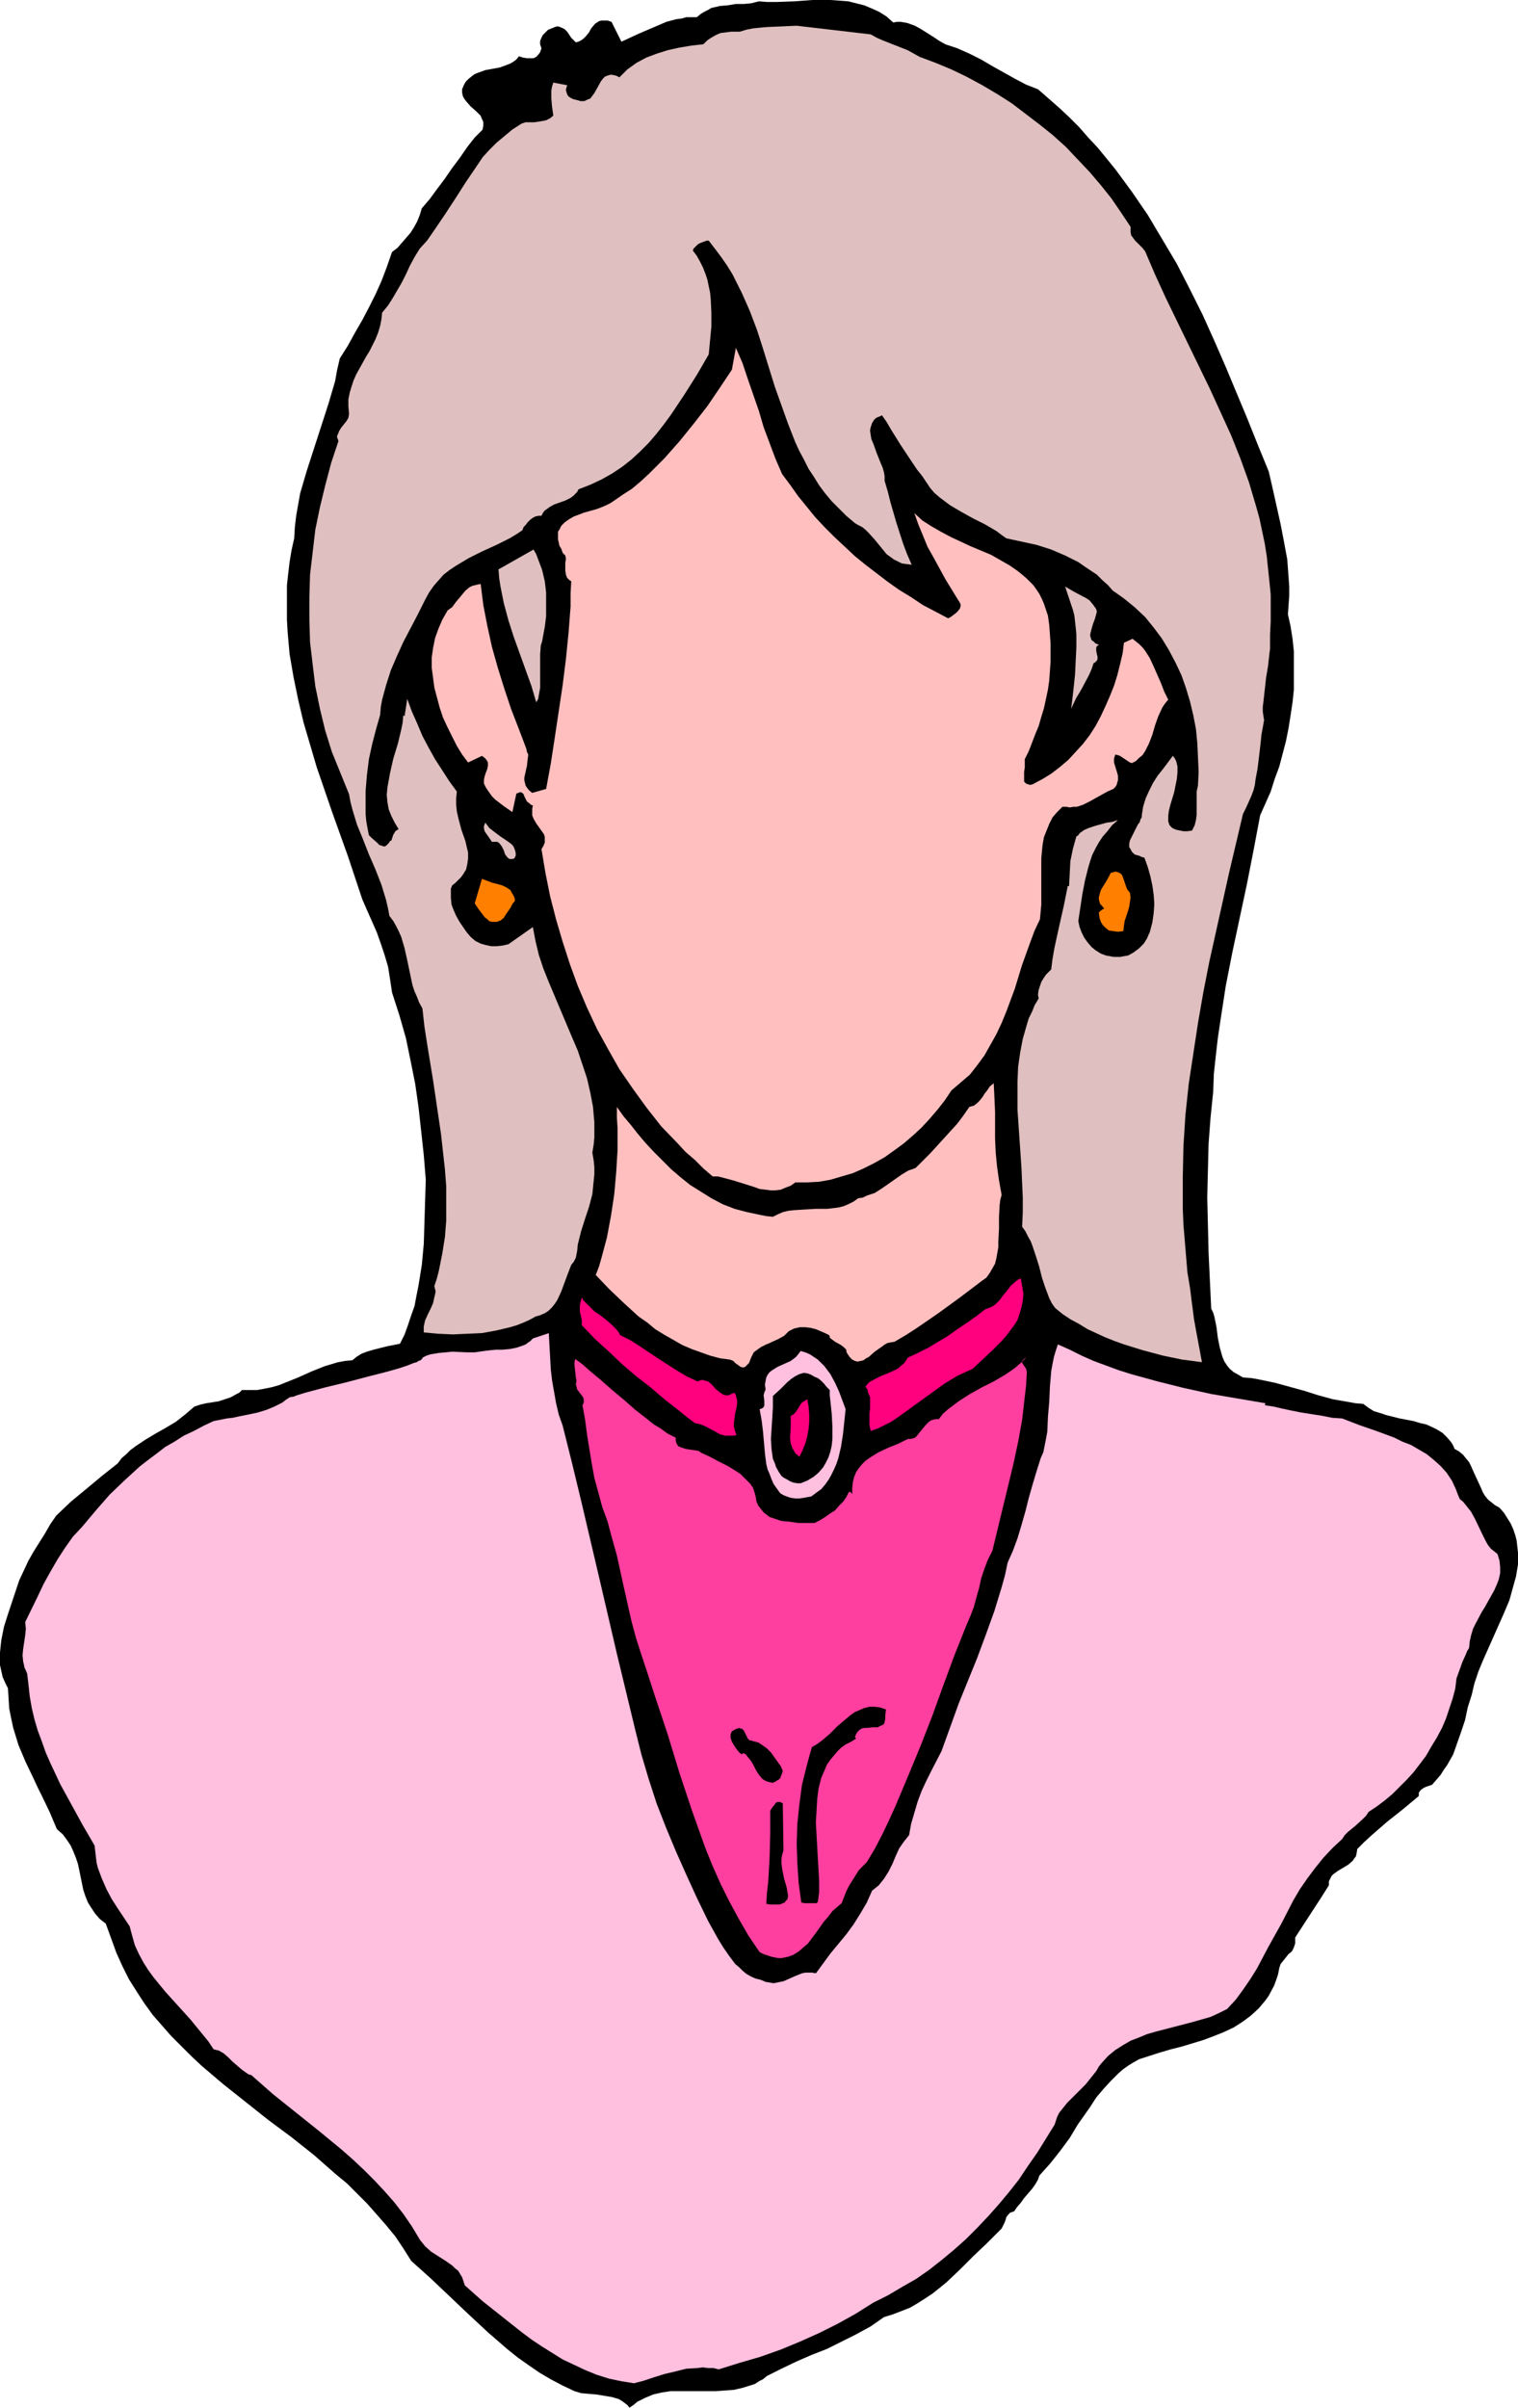 <?xml version="1.0" encoding="UTF-8" standalone="no"?>
<svg
   version="1.0"
   width="98.162mm"
   height="155.668mm"
   id="svg19"
   sodipodi:docname="Woman 11.wmf"
   xmlns:inkscape="http://www.inkscape.org/namespaces/inkscape"
   xmlns:sodipodi="http://sodipodi.sourceforge.net/DTD/sodipodi-0.dtd"
   xmlns="http://www.w3.org/2000/svg"
   xmlns:svg="http://www.w3.org/2000/svg">
  <sodipodi:namedview
     id="namedview19"
     pagecolor="#ffffff"
     bordercolor="#000000"
     borderopacity="0.25"
     inkscape:showpageshadow="2"
     inkscape:pageopacity="0.0"
     inkscape:pagecheckerboard="0"
     inkscape:deskcolor="#d1d1d1"
     inkscape:document-units="mm" />
  <defs
     id="defs1">
    <pattern
       id="WMFhbasepattern"
       patternUnits="userSpaceOnUse"
       width="6"
       height="6"
       x="0"
       y="0" />
  </defs>
  <path
     style="fill:#000000;fill-opacity:1;fill-rule:evenodd;stroke:none"
     d="m 218.306,5.494 0.97,-0.162 h 0.808 l 0.97,0.162 0.808,0.162 1.777,0.646 1.454,0.808 3.07,1.939 1.454,0.97 1.454,0.808 1.454,0.485 1.454,0.485 2.909,1.293 2.909,1.454 2.747,1.616 5.494,3.07 2.747,1.454 2.909,1.131 2.585,2.262 2.585,2.262 2.424,2.262 2.424,2.424 2.262,2.585 2.262,2.424 2.262,2.747 2.101,2.585 4.04,5.494 3.878,5.656 3.555,5.979 3.555,5.979 3.232,6.302 3.07,6.14 2.909,6.464 2.747,6.302 5.332,12.766 2.585,6.464 2.585,6.302 0.97,4.201 0.97,4.363 0.97,4.363 0.808,4.201 0.808,4.363 0.323,4.363 0.162,2.262 v 2.262 l -0.162,2.262 -0.162,2.262 0.646,2.909 0.485,3.07 0.323,3.07 v 3.07 3.07 3.232 l -0.323,3.07 -0.485,3.232 -0.485,3.07 -0.646,3.232 -0.808,3.07 -0.808,3.07 -1.131,3.07 -0.97,3.07 -1.293,2.909 -1.293,2.909 -1.616,8.564 -1.616,8.241 -3.555,16.644 -1.616,8.241 -1.293,8.403 -0.646,4.363 -0.485,4.201 -0.485,4.525 -0.162,4.363 -0.646,6.302 -0.485,6.464 -0.162,6.464 -0.162,6.625 0.162,6.625 0.162,6.787 0.646,13.735 0.485,0.97 0.323,1.131 0.485,2.424 0.323,2.585 0.485,2.424 0.323,1.131 0.323,1.131 0.485,1.131 0.646,0.97 0.646,0.808 0.97,0.808 1.131,0.646 1.131,0.646 2.101,0.162 1.777,0.323 3.878,0.808 3.555,0.97 3.555,0.97 3.555,1.131 3.555,0.97 3.717,0.646 1.777,0.323 1.939,0.162 1.293,0.97 1.293,0.808 1.616,0.485 1.454,0.485 3.232,0.808 3.393,0.646 1.616,0.485 1.454,0.323 1.454,0.646 1.293,0.646 1.293,0.808 1.131,1.131 0.97,1.131 0.485,0.808 0.323,0.808 1.131,0.646 0.97,0.808 0.646,0.808 0.808,0.97 0.485,0.97 0.485,1.131 0.97,2.101 0.97,2.101 0.485,1.131 0.485,0.808 0.808,0.97 0.808,0.646 0.808,0.646 1.131,0.646 1.131,1.293 0.808,1.293 0.808,1.293 0.646,1.454 0.485,1.454 0.323,1.293 0.162,1.454 0.162,1.454 v 1.454 1.454 l -0.485,2.909 -0.808,2.909 -0.808,2.909 -1.293,3.07 -1.293,2.909 -1.293,2.909 -1.293,2.909 -1.293,2.909 -1.131,2.747 -0.97,2.909 -0.646,2.747 -0.97,3.07 -0.646,3.07 -0.97,2.909 -0.97,2.747 -0.97,2.747 -1.454,2.585 -0.808,1.131 -0.808,1.293 -0.97,1.131 -1.131,1.293 -0.97,0.323 -0.485,0.162 -0.646,0.323 -0.485,0.323 -0.323,0.323 -0.323,0.485 v 0.808 l -3.878,3.232 -3.878,3.07 -3.717,3.232 -1.939,1.778 -1.616,1.616 -0.162,0.97 -0.162,0.808 -0.485,0.646 -0.323,0.485 -1.131,0.97 -2.424,1.454 -1.131,0.808 -0.485,0.485 -0.323,0.646 -0.323,0.646 v 0.97 l -1.939,3.07 -2.101,3.232 -4.201,6.464 v 0.808 0.646 l -0.162,0.485 -0.162,0.485 -0.485,0.97 -0.808,0.646 -0.646,0.808 -0.646,0.808 -0.646,0.808 -0.162,0.485 -0.162,0.485 -0.323,1.616 -0.485,1.454 -0.485,1.293 -1.293,2.424 -0.808,1.131 -0.808,0.97 -0.808,0.97 -1.939,1.778 -1.939,1.454 -2.262,1.454 -2.424,1.131 -2.424,0.97 -2.585,0.97 -5.332,1.616 -2.585,0.646 -2.747,0.808 -5.009,1.616 -1.454,0.808 -1.293,0.808 -1.131,0.808 -1.131,0.97 -1.939,1.939 -1.777,1.939 -1.777,2.101 -1.454,2.262 -3.07,4.363 -1.939,3.232 -2.262,3.07 -2.424,3.07 -1.293,1.454 -1.454,1.616 -0.323,0.97 -0.646,1.131 -0.808,1.131 -0.97,1.131 -0.97,1.131 -0.808,1.131 -0.97,1.131 -0.646,0.97 -0.485,0.162 -0.485,0.162 -0.485,0.485 -0.485,0.646 -0.162,0.646 -0.323,0.808 -0.323,0.646 -0.323,0.646 -0.646,0.646 -3.07,3.07 -3.232,3.07 -3.232,3.232 -3.232,3.07 -1.777,1.454 -1.616,1.293 -1.939,1.293 -1.777,1.131 -1.939,1.131 -2.101,0.808 -2.101,0.808 -2.101,0.646 -1.616,1.131 -1.616,1.131 -3.555,1.939 -3.555,1.778 -3.555,1.778 -3.717,1.454 -3.717,1.616 -3.717,1.778 -3.555,1.778 -0.97,0.808 -0.97,0.485 -0.97,0.646 -0.97,0.323 -2.101,0.646 -2.101,0.485 -2.262,0.162 -2.101,0.162 h -4.524 -4.363 -2.262 l -2.101,0.323 -2.101,0.485 -1.939,0.808 -1.939,0.97 -0.97,0.808 -0.97,0.646 -0.485,-0.646 -0.646,-0.485 -0.646,-0.485 -0.808,-0.485 -1.616,-0.485 -1.939,-0.323 -1.939,-0.323 -1.939,-0.162 -1.777,-0.162 -1.616,-0.485 -3.07,-1.454 -2.747,-1.454 -2.747,-1.616 -2.585,-1.778 -2.747,-1.939 -2.424,-1.939 -4.848,-4.201 -4.686,-4.363 -9.372,-8.888 -4.686,-4.201 -1.939,-3.07 -1.939,-2.909 -2.262,-2.747 -2.262,-2.585 -2.424,-2.747 -2.424,-2.424 -2.424,-2.424 -2.747,-2.262 -5.332,-4.686 -5.494,-4.363 -5.656,-4.201 -5.494,-4.363 -5.494,-4.363 -5.332,-4.525 -2.585,-2.424 -2.424,-2.424 -2.424,-2.424 -2.262,-2.585 -2.262,-2.585 -2.101,-2.909 -1.777,-2.747 -1.939,-3.07 -1.616,-3.232 -1.454,-3.232 -1.293,-3.555 -1.293,-3.555 -1.454,-1.131 -1.131,-1.293 -0.97,-1.454 -0.808,-1.293 -0.646,-1.616 -0.485,-1.454 -1.293,-6.302 -0.485,-1.454 -0.646,-1.616 -0.646,-1.454 -0.97,-1.454 -0.97,-1.293 -1.454,-1.293 -1.777,-4.201 -1.939,-4.04 -0.97,-1.939 L 8.241,434.68 6.302,430.64 4.524,426.439 3.878,424.338 3.232,422.238 2.747,419.975 2.262,417.551 2.101,415.128 1.939,412.542 1.293,411.249 0.646,409.795 0.323,408.341 0,406.886 v -1.616 -1.454 l 0.162,-1.616 0.162,-1.454 0.646,-3.232 0.97,-3.07 0.97,-2.909 0.97,-2.909 0.808,-2.424 1.131,-2.424 1.131,-2.424 1.293,-2.262 2.747,-4.363 1.293,-2.262 1.454,-2.101 3.555,-3.393 3.717,-3.07 3.878,-3.232 3.878,-3.07 0.97,-1.293 1.131,-0.97 0.97,-0.97 1.293,-0.97 2.424,-1.616 2.424,-1.454 2.585,-1.454 2.424,-1.454 2.262,-1.778 1.131,-0.97 1.131,-0.97 1.454,-0.485 1.454,-0.323 3.07,-0.485 1.454,-0.485 1.454,-0.485 1.454,-0.808 0.646,-0.323 0.646,-0.646 h 1.777 1.939 l 1.777,-0.323 1.616,-0.323 1.777,-0.485 1.616,-0.646 3.232,-1.293 3.232,-1.454 3.232,-1.293 1.616,-0.485 1.616,-0.485 1.777,-0.323 1.777,-0.162 0.97,-0.808 1.293,-0.808 1.293,-0.485 1.616,-0.485 3.232,-0.808 3.232,-0.646 1.131,-2.262 0.808,-2.262 0.808,-2.424 0.808,-2.262 0.485,-2.585 0.485,-2.424 0.808,-5.009 0.485,-5.171 0.162,-5.332 0.162,-5.171 0.162,-5.171 -0.485,-5.979 -0.646,-5.979 -0.646,-5.817 -0.808,-5.656 -1.131,-5.656 -1.131,-5.494 -1.616,-5.656 -1.777,-5.494 -0.485,-3.232 -0.485,-3.07 -0.808,-2.747 -0.97,-2.909 -0.97,-2.747 -2.424,-5.494 -1.131,-2.585 -1.777,-5.333 -1.777,-5.332 -3.878,-10.827 -3.717,-10.827 -1.616,-5.494 -1.616,-5.494 -1.293,-5.494 -1.131,-5.494 -0.97,-5.656 -0.485,-5.494 -0.162,-2.909 v -2.747 -2.909 -2.747 l 0.323,-2.909 0.323,-2.747 0.485,-2.909 0.646,-2.909 0.162,-2.747 0.323,-2.747 0.485,-2.747 0.485,-2.747 1.616,-5.494 1.777,-5.494 1.777,-5.494 1.777,-5.494 1.616,-5.494 0.485,-2.747 0.646,-2.747 1.939,-3.07 1.777,-3.232 1.777,-3.07 1.616,-3.07 1.616,-3.232 1.454,-3.232 1.293,-3.393 1.293,-3.717 1.293,-0.97 1.131,-1.293 0.97,-1.131 1.131,-1.293 0.808,-1.293 0.808,-1.454 0.646,-1.616 0.485,-1.616 1.939,-2.262 1.777,-2.424 1.939,-2.585 1.777,-2.585 1.939,-2.585 1.777,-2.585 1.777,-2.262 1.939,-1.939 0.162,-0.97 v -0.97 l -0.323,-0.646 -0.323,-0.808 -0.485,-0.485 -0.646,-0.646 -1.293,-1.131 -1.131,-1.293 -0.485,-0.646 -0.323,-0.646 -0.162,-0.808 v -0.808 l 0.323,-0.808 0.323,-0.646 0.323,-0.485 0.646,-0.646 0.808,-0.646 0.646,-0.485 0.808,-0.323 1.777,-0.646 1.777,-0.323 1.777,-0.323 1.777,-0.646 0.808,-0.323 0.808,-0.485 0.646,-0.485 0.646,-0.808 0.97,0.323 0.97,0.162 h 0.808 0.808 l 0.646,-0.323 0.485,-0.485 0.485,-0.646 0.162,-0.485 0.162,-0.485 -0.323,-0.97 v -0.808 l 0.323,-0.808 0.323,-0.646 0.646,-0.646 0.646,-0.646 0.808,-0.323 0.808,-0.323 0.485,-0.162 h 0.485 l 0.808,0.323 0.646,0.323 0.646,0.646 0.97,1.454 0.646,0.646 0.485,0.485 0.646,-0.162 0.646,-0.323 0.646,-0.485 0.485,-0.485 0.808,-0.97 0.323,-0.646 0.323,-0.485 0.808,-0.97 0.485,-0.323 0.485,-0.323 0.646,-0.162 h 0.646 0.808 l 0.97,0.323 2.424,4.848 2.101,-0.97 2.101,-0.97 4.524,-1.939 2.262,-0.97 2.424,-0.646 1.293,-0.162 1.131,-0.323 h 1.293 1.293 l 0.97,-0.808 0.808,-0.485 0.97,-0.485 0.808,-0.485 2.101,-0.485 1.939,-0.162 1.939,-0.323 h 0.97 0.97 l 1.777,-0.162 1.939,-0.485 2.101,0.162 h 2.101 L 194.229,0.323 198.592,0 h 4.363 l 2.262,0.162 2.101,0.162 1.939,0.485 1.939,0.485 1.939,0.808 1.777,0.808 1.777,1.131 z"
     id="path1" />
  <path
     style="fill:#dfbfbf;fill-opacity:1;fill-rule:evenodd;stroke:none"
     d="m 212.812,8.403 1.454,0.808 1.454,0.646 6.14,2.424 1.454,0.808 1.454,0.808 3.878,1.454 3.878,1.616 3.717,1.778 3.878,2.101 3.555,2.101 3.555,2.262 3.393,2.585 3.393,2.585 3.232,2.585 3.232,2.909 2.909,3.07 2.909,3.07 2.747,3.232 2.585,3.232 2.424,3.555 2.262,3.393 v 0.646 0.646 l 0.162,0.808 0.485,0.646 0.485,0.646 0.485,0.485 0.646,0.646 0.646,0.646 0.646,0.808 2.424,5.656 2.585,5.656 10.826,22.3 2.585,5.656 2.585,5.656 2.262,5.656 2.101,5.817 1.777,5.979 0.808,2.909 0.646,3.07 0.646,3.07 0.485,3.07 0.323,3.07 0.323,3.07 0.323,3.232 v 3.232 3.393 l -0.162,3.232 v 0.97 1.131 1.293 l -0.162,1.293 -0.323,2.909 -0.485,2.909 -0.323,2.909 -0.323,2.909 -0.162,1.293 v 1.131 l 0.162,1.131 0.162,0.97 -0.323,1.778 -0.323,1.778 -0.162,1.616 -0.162,1.454 -0.323,2.747 -0.323,2.585 -0.485,2.585 -0.162,1.293 -0.323,1.293 -0.485,1.293 -0.646,1.454 -0.646,1.454 -0.808,1.616 -3.393,14.382 -3.232,14.543 -1.616,7.272 -1.454,7.433 -1.293,7.433 -1.131,7.433 -1.131,7.433 -0.808,7.595 -0.485,7.595 -0.162,7.595 v 7.756 l 0.162,3.878 0.323,3.878 0.323,3.878 0.323,3.878 0.646,3.878 0.485,3.878 0.485,3.717 0.646,3.555 1.293,6.948 -4.848,-0.646 -4.686,-0.97 -4.848,-1.293 -4.686,-1.454 -2.262,-0.808 -2.424,-0.97 -2.101,-0.97 -2.101,-0.97 -2.101,-1.293 -2.101,-1.131 -1.939,-1.293 -1.777,-1.454 -0.808,-1.131 -0.646,-1.293 -0.97,-2.585 -0.808,-2.424 -0.646,-2.585 -0.808,-2.585 -0.808,-2.424 -0.485,-1.293 -0.646,-1.131 -0.646,-1.293 -0.808,-1.131 0.162,-3.555 v -3.555 l -0.162,-3.555 -0.162,-3.717 -0.485,-7.11 -0.485,-7.11 v -3.555 -3.393 l 0.162,-3.555 0.485,-3.393 0.646,-3.393 0.97,-3.393 0.485,-1.616 0.808,-1.616 0.646,-1.616 0.97,-1.616 -0.162,-0.97 0.162,-1.131 0.323,-0.97 0.323,-0.97 0.485,-0.808 0.646,-0.97 0.646,-0.646 0.646,-0.646 0.323,-2.585 0.485,-2.747 1.131,-5.171 1.131,-5.009 0.485,-2.424 0.485,-2.424 h 0.323 l 0.162,-3.07 0.162,-3.07 0.646,-3.07 0.808,-2.909 0.485,-0.323 0.323,-0.485 1.131,-0.808 1.131,-0.485 1.454,-0.485 2.909,-0.808 1.293,-0.162 1.454,-0.485 -1.454,1.293 -1.131,1.454 -1.131,1.293 -0.97,1.454 -0.808,1.454 -0.808,1.616 -0.485,1.454 -0.485,1.616 -0.808,3.232 -0.646,3.393 -0.485,3.232 -0.485,3.232 0.323,1.454 0.485,1.293 0.646,1.293 0.808,1.131 0.97,1.131 0.97,0.808 1.293,0.808 1.293,0.485 0.97,0.162 0.808,0.162 h 0.97 0.808 l 0.808,-0.162 0.97,-0.162 0.646,-0.323 0.808,-0.485 1.293,-0.97 1.131,-1.131 0.808,-1.293 0.323,-0.808 0.323,-0.646 0.646,-2.424 0.323,-2.262 0.162,-2.262 -0.162,-2.262 -0.323,-2.262 -0.485,-2.262 -0.646,-2.262 -0.808,-2.262 -0.646,-0.162 -0.646,-0.323 -0.646,-0.162 -0.485,-0.162 -0.646,-0.646 -0.323,-0.646 -0.323,-0.485 v -0.808 l 0.162,-0.808 0.323,-0.646 0.808,-1.616 0.808,-1.616 0.485,-0.646 0.162,-0.646 0.323,-0.485 v -0.485 l 0.323,-2.101 0.646,-2.101 0.808,-1.778 0.97,-1.939 1.131,-1.778 1.293,-1.616 2.424,-3.232 0.485,0.646 0.323,0.646 0.162,0.646 0.162,0.646 v 1.454 l -0.162,1.616 -0.323,1.616 -0.323,1.616 -0.485,1.616 -0.485,1.616 -0.323,1.293 -0.162,1.293 v 1.293 l 0.162,0.485 0.162,0.485 0.323,0.323 0.323,0.323 0.646,0.323 0.485,0.162 0.808,0.162 0.808,0.162 h 0.97 l 1.131,-0.162 0.646,-1.293 0.323,-1.293 0.162,-1.293 v -1.293 -2.909 -1.454 l 0.323,-1.454 0.162,-3.393 -0.162,-3.555 -0.162,-3.393 -0.323,-3.393 -0.646,-3.393 -0.808,-3.393 -0.97,-3.232 -1.131,-3.232 -1.454,-3.07 -1.616,-3.07 -1.777,-2.909 -1.939,-2.585 -2.101,-2.585 -2.585,-2.424 -2.585,-2.101 -2.747,-1.939 -1.131,-1.293 -1.454,-1.293 -1.293,-1.293 -1.454,-0.97 -1.454,-0.97 -1.616,-1.131 -1.616,-0.808 -1.616,-0.808 -3.393,-1.454 -3.555,-1.131 -3.717,-0.808 -3.717,-0.808 -1.131,-0.808 -1.293,-0.97 -2.747,-1.616 -2.909,-1.454 -2.909,-1.616 -2.747,-1.616 -1.293,-0.97 -1.293,-0.97 -1.293,-1.131 -0.97,-1.131 -0.97,-1.454 -0.97,-1.454 -1.293,-1.616 -1.293,-1.939 -2.585,-3.878 -2.424,-3.878 -1.131,-1.939 -1.131,-1.616 -0.646,0.323 -0.485,0.162 -0.485,0.323 -0.323,0.323 -0.485,0.808 -0.323,0.97 -0.162,0.808 0.162,1.131 0.162,0.97 0.485,1.131 0.808,2.262 0.97,2.424 0.485,1.131 0.323,1.131 0.162,0.97 v 1.131 l 0.808,2.747 0.646,2.585 1.454,5.009 1.616,5.009 0.97,2.585 1.131,2.585 -1.293,-0.162 -1.131,-0.162 -0.97,-0.485 -0.97,-0.485 -1.777,-1.293 -1.454,-1.778 -1.454,-1.778 -1.454,-1.616 -0.808,-0.808 -0.808,-0.646 -0.97,-0.485 -0.808,-0.485 -2.101,-1.778 -1.777,-1.778 -1.777,-1.778 -1.616,-1.939 -1.454,-1.939 -1.293,-2.101 -1.293,-1.939 -1.131,-2.262 -1.131,-2.101 -0.97,-2.101 -1.777,-4.525 -1.616,-4.525 -1.616,-4.525 -2.909,-9.372 -1.454,-4.525 -1.777,-4.686 -1.939,-4.363 -1.131,-2.262 -1.131,-2.262 -1.293,-2.101 -1.454,-2.101 -1.454,-1.939 -1.616,-2.101 h -0.485 l -0.485,0.162 -1.293,0.485 -0.485,0.323 -0.485,0.485 -0.485,0.485 -0.162,0.485 0.97,1.293 0.808,1.454 0.646,1.293 0.646,1.616 0.485,1.454 0.323,1.616 0.323,1.454 0.162,1.616 0.162,3.393 v 3.393 l -0.646,6.787 -2.909,5.009 -3.07,4.848 -3.232,4.848 -1.777,2.424 -1.777,2.262 -1.939,2.262 -2.101,2.101 -2.101,1.939 -2.262,1.778 -2.424,1.616 -2.585,1.454 -2.747,1.293 -2.909,1.131 -0.323,0.646 -0.485,0.485 -0.485,0.485 -0.646,0.485 -1.293,0.646 -2.747,0.97 -1.131,0.646 -0.646,0.485 -0.485,0.323 -0.485,0.646 -0.323,0.646 h -0.646 l -0.808,0.162 -0.646,0.323 -0.646,0.485 -0.646,0.646 -0.485,0.646 -0.485,0.485 -0.323,0.808 -1.454,0.97 -1.616,0.97 -3.232,1.616 -3.555,1.616 -3.232,1.616 -1.616,0.97 -1.616,0.97 -1.454,0.97 -1.454,1.131 -1.293,1.454 -1.131,1.293 -1.131,1.616 -0.97,1.778 -1.777,3.555 -1.777,3.393 -1.777,3.393 -1.616,3.555 -1.454,3.393 -1.131,3.555 -0.97,3.555 -0.323,1.778 -0.162,1.939 -0.97,3.393 -0.97,3.717 -0.808,3.717 -0.485,3.878 -0.323,3.878 v 3.878 1.778 l 0.162,1.778 0.323,1.778 0.323,1.616 0.646,0.646 1.293,1.131 0.646,0.646 0.646,0.162 0.323,0.162 h 0.323 l 0.323,-0.162 0.323,-0.323 0.323,-0.323 0.323,-0.485 0.323,-0.162 0.162,-0.485 0.323,-0.97 0.323,-0.485 0.162,-0.323 0.485,-0.323 0.323,-0.162 -0.97,-1.616 -0.808,-1.616 -0.646,-1.616 -0.323,-1.778 -0.162,-1.778 0.162,-1.778 0.323,-1.778 0.323,-1.778 0.808,-3.555 1.131,-3.717 0.808,-3.393 0.323,-1.616 0.162,-1.778 0.323,0.162 0.646,-4.201 1.131,3.07 1.293,2.909 1.293,3.07 1.454,2.747 1.616,2.909 3.555,5.494 1.777,2.424 -0.162,1.616 v 1.616 l 0.162,1.616 0.323,1.454 0.808,3.07 0.97,2.747 0.323,1.454 0.323,1.293 v 1.454 l -0.162,1.293 -0.323,1.454 -0.808,1.293 -0.485,0.646 -0.646,0.646 -0.646,0.646 -0.808,0.646 -0.323,0.808 v 0.808 1.454 l 0.162,1.616 0.485,1.293 0.646,1.454 0.808,1.454 1.777,2.585 0.97,1.131 1.131,0.97 1.293,0.646 1.131,0.323 1.454,0.323 h 1.293 l 1.454,-0.162 1.454,-0.323 v 0 l 5.979,-4.201 0.646,3.393 0.808,3.393 1.131,3.393 1.293,3.232 5.656,13.412 1.454,3.393 1.131,3.393 1.131,3.393 0.808,3.555 0.646,3.393 0.162,1.939 0.162,1.778 v 1.778 1.939 l -0.162,1.778 -0.323,1.939 0.323,1.939 0.162,1.616 v 1.778 l -0.162,1.616 -0.162,1.616 -0.162,1.616 -0.808,3.07 -0.97,2.909 -0.97,3.07 -0.808,3.232 -0.162,1.616 -0.323,1.616 -0.485,0.97 -0.646,0.808 -0.808,2.101 -1.616,4.363 -0.97,2.101 -0.646,0.97 -0.646,0.808 -0.808,0.808 -0.97,0.646 -1.131,0.485 -1.131,0.323 -1.454,0.808 -1.454,0.646 -1.616,0.646 -1.616,0.485 -3.393,0.808 -3.555,0.646 -3.555,0.162 -3.555,0.162 -3.555,-0.162 -3.555,-0.323 v -0.646 -0.808 l 0.323,-1.454 0.646,-1.454 0.646,-1.293 0.646,-1.454 0.323,-1.454 0.162,-0.646 0.162,-0.808 -0.162,-0.646 -0.162,-0.646 0.646,-1.939 0.485,-1.939 0.808,-4.04 0.646,-4.04 0.323,-4.04 v -4.201 -4.201 l -0.323,-4.201 -0.485,-4.363 -0.485,-4.363 -0.646,-4.363 -1.293,-8.726 -1.454,-8.888 -0.646,-4.201 -0.485,-4.363 -0.808,-1.454 -0.485,-1.293 -0.646,-1.454 -0.485,-1.454 -0.646,-3.07 -0.646,-3.07 -0.646,-2.909 -0.808,-2.747 -0.646,-1.454 -0.646,-1.293 -0.646,-1.131 -0.97,-1.293 -0.323,-1.778 -0.485,-2.101 -1.131,-3.717 -1.454,-3.717 -1.616,-3.717 -1.454,-3.717 -1.454,-3.555 -1.131,-3.717 -0.485,-1.939 -0.323,-1.778 -2.101,-5.171 -2.101,-5.171 -1.616,-5.171 -1.293,-5.333 -1.131,-5.494 -0.646,-5.333 -0.646,-5.494 -0.162,-5.494 v -5.494 l 0.162,-5.494 0.646,-5.494 0.646,-5.494 1.131,-5.494 1.293,-5.333 1.454,-5.494 1.777,-5.332 -0.162,-0.485 -0.162,-0.323 v -0.485 l 0.162,-0.323 0.323,-0.808 0.485,-0.808 0.646,-0.808 0.646,-0.808 0.485,-0.808 0.162,-0.97 -0.162,-1.939 v -1.616 l 0.323,-1.616 0.485,-1.616 0.485,-1.454 0.646,-1.454 1.616,-2.909 0.808,-1.454 0.808,-1.293 1.454,-2.909 0.646,-1.616 0.485,-1.616 0.323,-1.616 0.162,-1.616 1.454,-1.778 1.131,-1.778 1.131,-1.939 1.131,-1.939 0.97,-1.939 0.97,-2.101 1.131,-2.101 1.293,-2.101 1.777,-1.939 1.454,-2.101 2.747,-4.04 2.747,-4.201 2.585,-4.04 2.747,-4.04 1.293,-1.939 1.616,-1.778 1.777,-1.778 1.939,-1.616 1.939,-1.616 2.262,-1.454 0.97,-0.323 h 2.101 l 1.131,-0.162 0.97,-0.162 0.808,-0.162 0.97,-0.485 0.808,-0.646 -0.323,-2.262 -0.162,-1.939 v -1.939 l 0.162,-0.97 0.323,-0.97 3.393,0.646 -0.162,0.485 -0.162,0.646 0.162,0.646 0.162,0.485 0.323,0.485 0.485,0.323 0.646,0.323 0.646,0.162 0.646,0.162 0.485,0.162 h 0.97 l 0.646,-0.323 0.808,-0.323 0.485,-0.646 0.485,-0.646 0.808,-1.454 0.808,-1.454 0.485,-0.646 0.485,-0.485 0.808,-0.323 0.646,-0.162 0.97,0.162 0.485,0.162 0.646,0.323 0.97,-0.97 0.97,-0.97 1.131,-0.808 1.131,-0.808 2.424,-1.293 2.585,-0.97 2.585,-0.808 2.909,-0.646 2.909,-0.485 2.909,-0.323 0.97,-0.97 0.97,-0.646 1.131,-0.646 1.131,-0.485 1.293,-0.162 1.293,-0.162 h 1.131 0.97 l 1.616,-0.485 1.616,-0.323 1.616,-0.162 1.777,-0.162 3.717,-0.162 3.555,-0.162 z"
     id="path2" />
  <path
     style="fill:#ffbfbf;fill-opacity:1;fill-rule:evenodd;stroke:none"
     d="m 191.159,115.861 1.939,2.585 1.939,2.747 2.101,2.585 2.101,2.585 2.262,2.424 2.424,2.424 2.424,2.262 2.585,2.424 2.585,2.101 2.747,2.101 2.747,2.101 2.747,1.939 2.909,1.778 2.909,1.939 3.07,1.616 3.07,1.616 0.646,-0.323 0.646,-0.485 0.646,-0.485 0.485,-0.485 0.485,-0.646 0.162,-0.646 v -0.323 l -0.162,-0.323 -0.162,-0.323 -0.323,-0.485 -3.07,-5.009 -2.909,-5.333 -1.454,-2.585 -1.131,-2.747 -1.131,-2.747 -0.97,-2.747 1.939,1.778 2.262,1.454 2.262,1.293 2.424,1.293 4.848,2.262 5.009,2.101 2.262,1.293 2.262,1.293 2.101,1.454 1.939,1.616 1.777,1.778 0.808,1.131 0.646,0.97 0.646,1.293 0.485,1.131 0.485,1.454 0.485,1.454 0.323,2.262 0.162,2.262 0.162,2.262 v 2.262 2.262 l -0.162,2.262 -0.162,2.262 -0.323,2.262 -0.485,2.262 -0.485,2.262 -0.646,2.101 -0.646,2.262 -0.808,1.939 -0.808,2.101 -0.808,2.101 -0.97,1.939 v 0.97 1.131 l -0.162,0.97 v 1.131 0.97 0.323 l 0.323,0.323 0.162,0.162 0.485,0.162 0.485,0.162 0.646,-0.162 2.424,-1.293 2.101,-1.293 2.101,-1.616 2.101,-1.778 1.777,-1.939 1.777,-1.939 1.616,-2.101 1.454,-2.262 1.293,-2.424 1.131,-2.424 1.131,-2.585 0.97,-2.424 0.808,-2.585 0.646,-2.585 0.646,-2.747 0.323,-2.585 2.101,-0.97 0.808,0.646 0.808,0.646 0.808,0.808 0.646,0.808 1.131,1.778 0.97,2.101 1.777,4.04 0.808,2.101 0.97,1.939 -0.808,0.97 -0.646,0.97 -0.97,2.101 -0.808,2.262 -0.646,2.262 -0.808,2.101 -0.485,0.97 -0.485,0.97 -0.646,0.97 -0.808,0.646 -0.808,0.808 -0.97,0.485 -0.485,-0.162 -0.485,-0.323 -0.97,-0.646 -0.97,-0.646 -0.485,-0.162 -0.646,-0.162 -0.162,0.485 -0.162,0.485 v 0.97 l 0.646,2.101 0.323,1.131 v 1.131 l -0.162,0.485 -0.162,0.646 -0.323,0.485 -0.485,0.485 -1.454,0.646 -1.454,0.808 -2.909,1.616 -1.616,0.808 -1.454,0.485 h -0.808 l -0.97,0.162 -0.808,-0.162 h -0.97 l -1.293,1.293 -1.131,1.293 -0.808,1.616 -0.646,1.616 -0.646,1.616 -0.323,1.778 -0.162,1.616 -0.162,1.778 v 5.656 1.778 3.878 l -0.162,1.778 -0.162,1.778 -1.293,2.747 -0.97,2.585 -2.101,5.817 -1.777,5.817 -2.101,5.656 -1.131,2.747 -1.293,2.747 -1.454,2.585 -1.454,2.585 -1.777,2.424 -1.777,2.262 -2.262,1.939 -1.131,0.97 -1.131,0.97 -1.616,2.424 -1.777,2.262 -1.939,2.262 -1.939,2.101 -2.101,1.939 -2.262,1.939 -2.424,1.778 -2.262,1.616 -2.585,1.454 -2.585,1.293 -2.585,1.131 -2.747,0.808 -2.747,0.808 -2.747,0.485 -2.909,0.162 h -2.909 l -1.131,0.808 -1.293,0.485 -1.131,0.485 -1.293,0.162 h -1.293 l -1.131,-0.162 -1.454,-0.162 -1.293,-0.485 -5.171,-1.616 -2.424,-0.646 -1.293,-0.323 h -1.293 l -2.262,-1.939 -2.101,-2.101 -2.262,-1.939 -1.939,-2.101 -4.04,-4.201 -3.555,-4.525 -3.393,-4.686 -3.232,-4.686 -2.747,-4.848 -2.747,-5.009 -2.424,-5.171 -2.262,-5.332 -1.939,-5.333 -1.777,-5.494 -1.616,-5.494 -1.454,-5.656 -1.131,-5.656 -0.97,-5.817 0.485,-0.808 0.323,-0.808 v -0.646 -0.646 l -0.162,-0.646 -0.323,-0.485 -0.808,-1.131 -0.808,-1.131 -0.646,-1.131 -0.323,-0.808 v -0.646 -0.97 l 0.162,-0.808 -0.485,-0.162 -0.323,-0.323 -0.646,-0.485 -0.323,-0.646 -0.323,-0.646 -0.162,-0.485 -0.323,-0.323 -0.323,-0.162 h -0.323 l -0.323,0.162 -0.485,0.162 -0.97,4.525 -2.101,-1.454 -2.101,-1.616 -0.808,-0.808 -0.808,-1.131 -0.646,-0.97 -0.485,-0.97 v -0.485 -0.485 l 0.162,-0.808 0.323,-0.97 0.323,-0.808 0.162,-0.808 v -0.808 l -0.162,-0.323 -0.323,-0.485 -0.323,-0.323 -0.646,-0.485 -3.393,1.616 -1.454,-1.939 -1.293,-2.101 -1.131,-2.262 -1.131,-2.262 -1.131,-2.424 -0.808,-2.424 -0.646,-2.424 -0.646,-2.424 -0.323,-2.424 -0.323,-2.424 v -2.585 l 0.323,-2.262 0.485,-2.424 0.808,-2.262 0.97,-2.262 1.293,-2.262 1.131,-0.808 0.808,-1.131 1.616,-1.939 0.808,-0.97 0.97,-0.808 0.646,-0.323 0.646,-0.162 0.646,-0.162 0.808,-0.162 0.646,5.171 0.97,5.009 1.131,5.171 1.454,5.171 1.616,5.171 1.616,4.848 1.939,5.009 1.777,4.686 0.162,0.808 0.323,0.646 -0.162,1.293 -0.162,1.454 -0.323,1.454 -0.323,1.454 v 0.646 l 0.162,0.646 0.162,0.646 0.323,0.485 0.485,0.646 0.808,0.646 3.393,-0.97 1.131,-6.14 0.97,-6.302 0.97,-6.464 0.97,-6.464 0.808,-6.464 0.646,-6.464 0.485,-6.302 v -3.232 l 0.162,-2.909 -0.485,-0.323 -0.485,-0.485 -0.162,-0.323 -0.162,-0.485 -0.162,-0.97 v -0.97 -0.485 -0.485 l 0.162,-0.97 -0.162,-0.808 -0.323,-0.323 -0.323,-0.323 -0.323,-0.97 -0.485,-0.808 -0.162,-0.808 -0.162,-0.646 v -0.808 -0.646 -0.485 l 0.323,-0.485 0.485,-0.97 0.808,-0.808 1.131,-0.808 1.131,-0.646 1.293,-0.485 1.293,-0.485 2.909,-0.808 1.293,-0.485 1.131,-0.485 0.97,-0.485 0.97,-0.646 2.101,-1.454 2.262,-1.454 2.101,-1.778 1.939,-1.778 1.939,-1.939 1.939,-1.939 3.717,-4.201 3.393,-4.201 3.393,-4.363 3.07,-4.525 2.909,-4.363 0.97,-5.333 1.616,3.717 1.293,3.878 2.747,7.918 1.131,3.878 1.454,3.878 1.454,3.878 z"
     id="path3" />
  <path
     style="fill:#dfbfbf;fill-opacity:1;fill-rule:evenodd;stroke:none"
     d="m 132.664,155.774 -0.162,0.97 -0.323,0.97 -0.162,2.101 v 4.201 1.939 2.101 l -0.323,1.778 -0.162,0.97 -0.485,0.808 -1.131,-3.878 -1.454,-4.04 -2.909,-8.08 -1.293,-4.04 -1.131,-4.201 -0.808,-4.04 -0.323,-2.101 -0.162,-2.101 8.564,-4.848 0.646,1.131 0.485,1.293 0.97,2.585 0.646,2.747 0.323,2.747 v 2.909 2.909 l -0.323,2.585 z"
     id="path4" />
  <path
     style="fill:#dfbfbf;fill-opacity:1;fill-rule:evenodd;stroke:none"
     d="m 267.913,148.825 0.162,0.646 -0.162,0.646 -0.323,1.131 -0.485,1.293 -0.323,1.131 -0.323,1.293 v 0.485 l 0.162,0.485 0.162,0.485 0.485,0.323 0.485,0.485 0.808,0.323 -0.162,0.162 -0.323,0.162 -0.162,0.485 v 0.646 l 0.162,0.808 0.162,0.646 v 0.646 l -0.162,0.323 -0.162,0.162 -0.323,0.323 -0.323,0.162 -0.485,1.454 -0.646,1.454 -1.454,2.747 -0.808,1.454 -0.808,1.293 -1.293,2.747 0.162,-1.131 0.162,-1.293 0.162,-1.454 0.162,-1.454 0.323,-3.07 0.162,-3.393 0.162,-3.232 v -3.232 l -0.162,-1.616 -0.162,-1.454 -0.162,-1.454 -0.323,-1.293 -1.939,-5.817 1.939,1.131 2.101,1.131 0.97,0.485 0.97,0.646 0.808,0.97 z"
     id="path5" />
  <path
     style="fill:#dfbfbf;fill-opacity:1;fill-rule:evenodd;stroke:none"
     d="m 125.716,209.745 -0.485,0.162 h -0.646 l -0.323,-0.162 -0.323,-0.323 -0.485,-0.646 -0.323,-0.97 -0.485,-0.97 -0.485,-0.646 -0.323,-0.323 -0.323,-0.162 h -0.646 -0.646 l -0.646,-0.97 -0.808,-1.131 -0.323,-0.485 -0.162,-0.646 v -0.646 l 0.323,-0.808 0.485,0.646 0.485,0.646 1.454,1.131 1.293,0.97 1.454,0.97 1.131,0.808 0.485,0.485 0.323,0.646 0.162,0.485 0.162,0.646 v 0.646 z"
     id="path6" />
  <path
     style="fill:#ff7f00;fill-opacity:1;fill-rule:evenodd;stroke:none"
     d="m 276.154,218.148 0.162,1.131 -0.162,1.131 -0.162,1.131 -0.323,1.131 -0.808,2.424 -0.162,1.131 -0.162,1.293 -1.293,0.162 -1.293,-0.162 -0.97,-0.162 -0.808,-0.646 -0.646,-0.646 -0.485,-0.808 -0.323,-0.97 -0.162,-1.293 0.162,-0.162 0.323,-0.323 0.485,-0.323 0.323,-0.162 -0.485,-0.646 -0.485,-0.485 -0.162,-0.485 -0.162,-0.646 v -0.485 l 0.162,-0.646 0.323,-1.131 1.293,-2.101 0.646,-1.131 0.485,-0.97 0.646,-0.162 0.485,-0.162 0.646,0.162 0.323,0.162 0.323,0.162 0.323,0.323 0.323,0.808 0.323,0.97 0.323,0.97 0.323,0.808 z"
     id="path7" />
  <path
     style="fill:#ff7f00;fill-opacity:1;fill-rule:evenodd;stroke:none"
     d="m 125.877,220.087 -0.646,0.808 -0.485,0.97 -1.131,1.616 -0.485,0.808 -0.808,0.646 -0.485,0.162 -0.323,0.162 h -0.646 -0.646 l -0.646,-0.162 -0.485,-0.485 -0.646,-0.485 -0.485,-0.646 -0.485,-0.646 -0.485,-0.646 -0.97,-1.454 1.777,-5.979 1.293,0.485 1.293,0.485 1.293,0.323 1.131,0.323 0.97,0.485 0.485,0.323 0.485,0.323 0.323,0.646 0.323,0.485 0.323,0.646 z"
     id="path8" />
  <path
     style="fill:#ffbfbf;fill-opacity:1;fill-rule:evenodd;stroke:none"
     d="m 244.806,291.995 -0.323,1.131 -0.162,1.293 -0.162,2.909 v 2.909 l -0.162,3.07 v 1.454 l -0.485,2.747 -0.323,1.293 -0.646,1.131 -0.646,1.131 -0.808,1.131 -1.131,0.808 -5.332,4.04 -5.332,3.878 -5.171,3.555 -2.747,1.778 -2.747,1.616 -0.97,0.162 -0.808,0.162 -0.808,0.485 -0.646,0.485 -1.616,1.131 -1.454,1.293 -0.646,0.323 -0.646,0.485 -0.646,0.162 -0.808,0.162 -0.646,-0.162 -0.646,-0.323 -0.646,-0.646 -0.646,-0.97 -0.162,-0.485 v -0.323 l -0.646,-0.646 -0.646,-0.485 -1.454,-0.808 -0.646,-0.485 -0.646,-0.485 v -0.323 l -0.162,-0.323 -0.97,-0.485 -1.131,-0.485 -1.131,-0.485 -1.293,-0.323 -1.293,-0.162 h -1.293 l -1.454,0.323 -1.293,0.646 -0.646,0.646 -0.485,0.485 -1.454,0.808 -1.454,0.646 -0.646,0.323 -0.808,0.323 -1.293,0.646 -1.131,0.808 -0.646,0.485 -0.323,0.646 -0.323,0.646 -0.323,0.808 -0.162,0.485 -0.485,0.485 -0.162,0.162 -0.323,0.323 -0.485,0.162 -0.646,-0.162 -0.646,-0.485 -0.485,-0.323 -0.646,-0.646 -0.808,-0.323 -2.424,-0.323 -2.424,-0.646 -2.262,-0.808 -2.262,-0.808 -2.262,-0.97 -2.262,-1.293 -2.262,-1.293 -2.101,-1.293 -1.939,-1.616 -2.101,-1.454 -3.717,-3.393 -3.555,-3.393 -3.232,-3.393 0.808,-2.101 0.646,-2.262 0.646,-2.424 0.646,-2.424 0.485,-2.585 0.485,-2.585 0.808,-5.333 0.485,-5.494 0.323,-5.332 v -5.333 l -0.162,-2.585 v -2.585 l 1.616,2.262 1.777,2.101 1.777,2.262 1.777,2.101 2.101,2.262 2.101,2.101 2.101,2.101 2.262,1.939 2.424,1.939 2.585,1.616 2.585,1.616 2.747,1.454 2.909,1.131 3.07,0.808 3.07,0.646 1.616,0.323 1.616,0.162 1.293,-0.646 1.131,-0.485 1.293,-0.323 1.454,-0.162 2.585,-0.162 2.747,-0.162 h 2.747 l 1.454,-0.162 1.293,-0.162 1.293,-0.323 1.131,-0.485 1.293,-0.646 1.131,-0.808 1.131,-0.162 0.97,-0.485 0.97,-0.323 0.97,-0.323 1.777,-1.131 3.232,-2.262 1.616,-1.131 1.616,-0.97 0.97,-0.323 0.808,-0.323 3.555,-3.555 3.393,-3.717 3.232,-3.555 1.454,-1.939 1.454,-2.101 0.485,-0.162 0.646,-0.162 0.808,-0.646 0.646,-0.646 0.646,-0.808 0.485,-0.808 0.646,-0.808 0.646,-0.97 0.97,-0.808 0.162,3.393 0.162,3.555 v 6.625 l 0.162,3.393 0.323,3.393 0.485,3.393 z"
     id="path9" />
  <path
     style="fill:#ff007f;fill-opacity:1;fill-rule:evenodd;stroke:none"
     d="m 249.492,312.356 0.323,1.939 0.323,1.939 -0.162,1.616 -0.323,1.616 -0.485,1.616 -0.485,1.454 -0.808,1.293 -0.97,1.293 -0.97,1.293 -1.131,1.293 -2.262,2.262 -2.424,2.262 -2.424,2.262 -1.777,0.808 -1.777,0.808 -1.616,0.97 -1.616,0.97 -2.909,2.101 -2.909,2.101 -2.909,2.101 -2.909,2.101 -1.454,0.97 -1.616,0.808 -1.616,0.808 -1.777,0.646 -0.323,-1.454 v -1.454 -1.293 l 0.162,-1.293 v -1.293 -1.454 l -0.485,-1.131 -0.162,-0.808 -0.485,-0.646 0.485,-0.646 0.485,-0.485 1.454,-0.808 1.293,-0.646 1.616,-0.646 1.454,-0.646 1.293,-0.646 0.646,-0.646 0.646,-0.485 0.485,-0.646 0.485,-0.808 2.424,-1.131 2.585,-1.293 2.424,-1.454 2.424,-1.454 2.262,-1.616 2.424,-1.616 2.262,-1.616 2.101,-1.616 0.808,-0.323 0.485,-0.162 0.646,-0.323 0.646,-0.485 0.97,-0.97 0.808,-1.131 0.97,-1.131 0.97,-1.293 1.131,-0.97 0.646,-0.485 z"
     id="path10" />
  <path
     style="fill:#ff007f;fill-opacity:1;fill-rule:evenodd;stroke:none"
     d="m 151.57,326.252 2.585,1.293 2.262,1.454 4.363,2.909 2.262,1.454 2.262,1.454 2.424,1.454 2.747,1.293 0.808,-0.323 h 0.646 l 0.485,0.162 0.646,0.162 0.97,0.808 0.808,0.97 0.97,0.808 0.485,0.323 0.485,0.323 0.646,0.162 h 0.646 l 0.646,-0.323 0.808,-0.323 0.323,0.646 0.162,0.646 0.162,0.646 v 0.646 l -0.162,1.131 -0.323,1.293 -0.162,1.293 -0.162,1.131 v 0.808 l 0.162,0.646 0.162,0.646 0.323,0.808 -0.646,0.162 h -0.808 -0.646 -0.646 l -1.293,-0.323 -1.131,-0.646 -2.424,-1.293 -1.131,-0.485 -1.454,-0.323 -1.939,-1.454 -1.777,-1.454 -3.717,-2.909 -3.393,-2.909 -3.555,-2.747 -3.393,-2.909 -3.232,-3.07 -3.393,-3.07 -3.232,-3.393 v -1.131 l -0.162,-0.808 -0.323,-1.454 v -0.646 -0.646 l 0.162,-0.97 0.323,-1.131 0.323,0.646 0.485,0.485 1.131,1.131 1.131,1.131 1.454,0.97 1.454,1.131 1.293,1.131 1.131,1.131 0.646,0.808 z"
     id="path11" />
  <path
     style="fill:#ffbfdf;fill-opacity:1;fill-rule:evenodd;stroke:none"
     d="m 309.28,342.896 -0.162,0.485 2.101,0.323 2.101,0.485 2.262,0.485 2.424,0.485 5.171,0.808 2.424,0.485 2.424,0.162 2.101,0.808 2.101,0.808 4.201,1.454 4.363,1.616 1.939,0.97 2.101,0.808 1.939,1.131 1.939,1.131 1.777,1.454 1.616,1.454 1.454,1.616 1.293,1.939 0.97,2.101 0.485,1.293 0.485,1.131 0.808,0.646 0.646,0.808 0.646,0.808 0.646,0.808 0.97,1.778 1.777,3.717 0.97,1.939 0.485,0.808 0.646,0.808 0.808,0.646 0.808,0.646 0.485,1.616 0.162,1.616 v 1.454 l -0.323,1.454 -0.485,1.293 -0.646,1.454 -1.454,2.585 -0.808,1.454 -0.808,1.293 -1.454,2.747 -0.646,1.293 -0.485,1.616 -0.323,1.454 -0.162,1.616 -0.485,0.808 -0.323,0.808 -0.808,1.778 -1.454,4.04 -0.323,2.585 -0.646,2.424 -0.808,2.424 -0.808,2.424 -0.97,2.262 -1.293,2.424 -1.293,2.101 -1.293,2.262 -1.454,1.939 -1.616,2.101 -1.616,1.778 -1.777,1.778 -1.777,1.778 -1.939,1.616 -1.939,1.454 -1.939,1.293 -0.646,0.97 -0.808,0.808 -1.777,1.616 -1.777,1.454 -0.808,0.808 -0.646,0.97 -2.424,2.262 -2.262,2.424 -1.939,2.424 -1.939,2.585 -1.777,2.585 -1.616,2.747 -2.909,5.656 -3.07,5.494 -2.909,5.494 -1.616,2.585 -1.777,2.585 -1.777,2.424 -2.101,2.262 -1.939,0.97 -2.101,0.97 -2.262,0.646 -2.262,0.646 -4.363,1.131 -4.363,1.131 -2.262,0.646 -1.939,0.808 -2.101,0.808 -1.939,1.131 -1.777,1.131 -1.777,1.454 -1.616,1.778 -0.646,0.808 -0.646,1.131 -1.293,1.616 -1.293,1.616 -3.07,3.07 -1.454,1.454 -1.293,1.616 -0.646,0.808 -0.485,0.97 -0.323,0.97 -0.323,0.97 -2.101,3.393 -2.101,3.393 -2.262,3.232 -2.262,3.393 -2.424,3.07 -2.424,2.909 -2.585,2.909 -2.747,2.909 -2.747,2.747 -2.909,2.585 -2.909,2.424 -3.07,2.424 -3.232,2.262 -3.393,1.939 -3.555,2.101 -3.555,1.778 -4.363,2.747 -4.363,2.424 -4.524,2.262 -4.686,2.101 -4.686,1.939 -5.009,1.778 -5.009,1.454 -5.171,1.616 -1.293,-0.323 h -1.293 l -1.293,-0.162 -1.293,0.162 -2.747,0.162 -2.585,0.646 -2.747,0.646 -2.585,0.808 -2.424,0.808 -2.424,0.646 -3.07,-0.485 -3.07,-0.646 -3.07,-0.97 -2.747,-1.131 -2.747,-1.293 -2.747,-1.293 -2.585,-1.616 -2.585,-1.616 -2.424,-1.616 -2.585,-1.939 -4.686,-3.717 -4.686,-3.717 -4.363,-3.878 -0.323,-0.97 -0.323,-0.97 -0.485,-0.808 -0.485,-0.808 -0.808,-0.646 -0.646,-0.646 -1.616,-1.131 -1.777,-1.131 -1.777,-1.131 -1.454,-1.293 -0.646,-0.808 -0.646,-0.808 -1.939,-3.232 -2.101,-3.07 -2.262,-2.909 -2.424,-2.747 -2.424,-2.585 -2.585,-2.585 -2.585,-2.424 -2.747,-2.424 -5.494,-4.525 -5.656,-4.525 -5.656,-4.525 -5.332,-4.686 -0.646,-0.162 -0.485,-0.323 -1.131,-0.808 -1.131,-0.97 -1.131,-0.97 -1.131,-1.131 -1.131,-0.97 -1.131,-0.646 -0.646,-0.162 -0.646,-0.162 -1.293,-1.939 -1.454,-1.778 -2.909,-3.555 -6.14,-6.787 -2.909,-3.555 -1.293,-1.778 -1.131,-1.778 -1.131,-2.101 -0.97,-2.101 -0.646,-2.262 -0.646,-2.424 -2.909,-4.363 -1.454,-2.262 -1.293,-2.424 -1.131,-2.585 -0.97,-2.585 -0.323,-1.293 -0.162,-1.293 -0.162,-1.454 -0.162,-1.454 -2.909,-5.009 -2.747,-5.009 -2.747,-5.009 -2.424,-5.171 -1.131,-2.585 -0.97,-2.747 -0.97,-2.585 -0.808,-2.747 -0.646,-2.747 -0.485,-2.747 -0.323,-2.909 -0.323,-2.747 -0.323,-0.808 -0.323,-0.646 -0.162,-0.808 -0.162,-0.646 -0.162,-1.616 0.162,-1.616 0.485,-3.232 0.162,-1.616 -0.162,-1.616 3.07,-6.302 1.454,-3.07 1.616,-2.909 1.777,-3.07 1.777,-2.747 1.939,-2.747 2.262,-2.424 3.393,-4.04 3.393,-3.878 3.717,-3.555 3.717,-3.393 2.101,-1.616 1.939,-1.454 2.101,-1.616 2.262,-1.293 2.262,-1.454 2.424,-1.131 2.424,-1.293 2.424,-1.131 1.616,-0.323 1.616,-0.323 1.454,-0.162 1.454,-0.323 2.424,-0.485 2.262,-0.485 2.101,-0.646 1.939,-0.808 1.939,-0.97 0.808,-0.646 0.97,-0.646 0.97,-0.162 0.808,-0.323 2.101,-0.646 2.424,-0.646 2.424,-0.646 5.332,-1.293 5.494,-1.454 2.585,-0.646 2.424,-0.646 2.262,-0.646 1.939,-0.646 0.808,-0.323 0.808,-0.323 0.646,-0.162 0.485,-0.323 0.485,-0.162 0.323,-0.323 0.162,-0.162 v -0.162 l 0.97,-0.485 0.97,-0.323 1.939,-0.323 1.777,-0.162 1.616,-0.162 3.555,0.162 h 1.939 l 2.262,-0.323 1.293,-0.162 1.616,-0.162 h 1.616 l 1.777,-0.162 1.616,-0.323 1.454,-0.485 0.808,-0.323 0.646,-0.485 0.485,-0.323 0.646,-0.646 3.878,-1.293 0.162,3.07 0.162,2.909 0.162,2.909 0.323,2.747 0.485,2.747 0.485,2.747 0.646,2.747 0.97,2.747 2.262,9.049 2.262,9.372 4.363,18.583 4.363,18.745 4.524,18.745 1.454,5.817 1.777,5.979 1.939,5.979 2.262,5.817 2.424,5.817 2.585,5.817 2.585,5.656 2.747,5.656 2.424,4.363 1.293,2.101 1.454,2.101 1.454,1.939 0.97,0.808 0.808,0.808 0.97,0.808 1.131,0.646 1.131,0.485 1.293,0.323 1.131,0.485 0.97,0.162 0.97,0.162 0.808,-0.162 0.808,-0.162 0.808,-0.162 1.454,-0.646 1.454,-0.646 1.616,-0.646 0.808,-0.162 h 0.808 0.808 l 0.97,0.162 1.777,-2.424 1.777,-2.424 3.878,-4.686 1.777,-2.424 1.616,-2.585 1.616,-2.747 0.646,-1.454 0.646,-1.454 0.808,-0.646 0.808,-0.646 0.646,-0.808 0.646,-0.808 1.131,-1.778 0.97,-1.939 0.808,-1.939 0.808,-1.778 1.131,-1.616 0.646,-0.808 0.646,-0.808 0.485,-2.747 0.808,-2.747 0.808,-2.747 0.97,-2.585 1.131,-2.424 1.293,-2.585 2.424,-4.686 2.101,-5.817 2.101,-5.817 4.524,-11.15 2.101,-5.656 2.101,-5.817 1.777,-5.817 0.808,-2.909 0.646,-3.07 1.293,-2.909 1.131,-3.07 0.97,-3.232 0.97,-3.393 0.808,-3.232 0.97,-3.393 0.97,-3.232 0.97,-3.07 0.646,-1.454 0.323,-1.616 0.323,-1.616 0.323,-1.778 0.162,-3.717 0.323,-3.717 0.162,-3.717 0.323,-3.717 0.323,-1.778 0.323,-1.616 0.485,-1.616 0.485,-1.454 2.909,1.293 2.909,1.454 2.909,1.293 3.07,1.131 3.07,1.131 3.07,0.97 6.464,1.778 6.464,1.616 6.625,1.454 6.625,1.131 z"
     id="path12" />
  <path
     style="fill:#ff3f9f;fill-opacity:1;fill-rule:evenodd;stroke:none"
     d="m 250.785,331.747 -0.323,0.162 -0.323,0.323 -0.162,0.162 -0.162,0.162 v 0.485 l 0.323,0.485 0.646,0.97 0.162,0.646 v 0.485 l -0.162,2.909 -0.323,2.747 -0.646,5.656 -0.97,5.333 -1.131,5.333 -2.585,10.665 -1.293,5.333 -1.293,5.332 -1.131,2.262 -0.808,2.101 -0.808,2.424 -0.485,2.262 -0.646,2.262 -0.646,2.424 -0.808,2.101 -0.97,2.262 -2.909,7.272 -2.747,7.433 -2.747,7.595 -2.909,7.433 -3.07,7.433 -3.07,7.272 -1.616,3.555 -1.616,3.393 -1.777,3.393 -1.939,3.232 -0.97,0.97 -0.97,0.97 -0.808,1.293 -0.808,1.293 -0.808,1.293 -0.646,1.293 -1.131,2.909 -1.131,0.97 -1.131,0.97 -0.97,1.293 -1.131,1.293 -1.939,2.747 -0.97,1.293 -0.97,1.293 -1.131,0.97 -1.131,0.97 -1.293,0.808 -1.293,0.485 -0.808,0.162 -0.808,0.162 h -0.808 l -0.808,-0.162 -0.808,-0.162 -0.97,-0.323 -0.97,-0.323 -0.97,-0.485 -2.747,-4.04 -2.424,-4.201 -2.262,-4.201 -2.101,-4.201 -1.939,-4.363 -1.777,-4.363 -1.616,-4.525 -1.616,-4.525 -3.07,-9.211 -2.909,-9.534 -3.232,-9.695 -1.616,-5.009 -1.616,-4.848 -1.293,-4.04 -1.131,-4.201 -1.777,-7.918 -1.777,-8.08 -1.131,-4.04 -1.131,-4.201 -1.293,-3.555 -0.97,-3.555 -0.97,-3.555 -0.646,-3.555 -1.131,-6.948 -0.485,-3.717 -0.646,-3.555 0.162,-0.323 0.162,-0.323 v -0.646 l -0.162,-0.646 -0.485,-0.646 -0.485,-0.646 -0.485,-0.646 -0.162,-0.646 -0.162,-0.646 0.162,-0.808 -0.162,-0.808 -0.162,-1.454 -0.162,-1.454 v -0.808 l 0.162,-0.808 1.777,1.293 1.616,1.454 2.909,2.424 2.747,2.424 2.909,2.424 2.747,2.424 2.909,2.262 1.616,1.293 1.616,0.97 1.777,1.293 1.939,0.97 v 0.646 l 0.162,0.646 0.162,0.323 0.323,0.485 0.808,0.323 0.97,0.323 0.97,0.162 1.131,0.162 0.97,0.162 0.323,0.162 0.485,0.323 2.101,0.97 2.101,1.131 2.262,1.131 2.101,1.293 0.97,0.646 0.808,0.808 0.808,0.808 0.808,0.808 0.646,0.97 0.323,0.97 0.323,1.131 0.162,1.131 0.485,1.131 0.646,0.808 0.646,0.808 0.646,0.485 0.808,0.646 0.97,0.323 0.97,0.323 0.97,0.323 1.939,0.162 2.101,0.323 h 2.101 1.939 l 1.293,-0.646 1.293,-0.808 1.131,-0.808 1.293,-0.808 0.97,-1.131 0.97,-0.97 0.808,-1.131 0.646,-1.293 h 0.162 0.162 l 0.162,0.162 0.162,0.162 0.162,0.162 v -1.454 l 0.162,-1.454 0.323,-1.293 0.485,-1.131 0.646,-0.97 0.808,-0.97 0.808,-0.808 1.131,-0.808 2.101,-1.293 2.424,-1.131 2.424,-0.97 2.262,-1.131 h 0.646 l 0.646,-0.162 0.485,-0.162 0.485,-0.485 0.646,-0.808 1.454,-1.778 0.808,-0.808 0.485,-0.323 0.485,-0.162 0.646,-0.162 h 0.808 l 0.97,-1.293 1.293,-1.131 1.293,-0.97 1.293,-0.97 2.747,-1.778 2.909,-1.616 2.909,-1.454 2.747,-1.616 1.454,-0.97 1.293,-0.97 1.293,-1.131 z"
     id="path13" />
  <path
     style="fill:#ffbfdf;fill-opacity:1;fill-rule:evenodd;stroke:none"
     d="m 206.671,344.351 -0.323,3.07 -0.323,3.07 -0.485,3.07 -0.646,2.747 -0.485,1.454 -0.646,1.454 -0.646,1.293 -0.646,1.131 -0.808,1.131 -0.97,1.131 -1.131,0.808 -1.293,0.97 -0.97,0.162 -0.808,0.162 -1.131,0.162 h -0.97 l -1.131,-0.162 -0.97,-0.323 -0.808,-0.323 -0.808,-0.485 -0.808,-1.131 -0.808,-1.131 -0.485,-1.131 -0.485,-1.293 -0.485,-1.131 -0.323,-1.293 -0.323,-2.585 -0.485,-5.494 -0.323,-2.585 -0.485,-2.747 0.485,-0.162 0.323,-0.162 0.323,-0.485 v -0.646 -0.646 l -0.162,-1.293 0.162,-0.646 0.323,-0.808 -0.162,-1.131 0.162,-0.97 0.162,-0.808 0.323,-0.646 0.485,-0.646 0.646,-0.485 1.293,-0.808 3.232,-1.454 0.646,-0.485 0.646,-0.485 0.646,-0.808 0.485,-0.646 1.131,0.323 1.131,0.485 0.97,0.646 0.97,0.646 0.808,0.808 0.808,0.808 1.454,1.939 1.131,2.101 0.97,2.101 z"
     id="path14" />
  <path
     style="fill:#000000;fill-opacity:1;fill-rule:evenodd;stroke:none"
     d="m 202.793,339.665 v 1.293 l 0.162,1.454 0.323,3.07 0.162,3.07 v 1.616 1.454 l -0.162,1.616 -0.323,1.454 -0.485,1.454 -0.646,1.293 -0.646,1.131 -1.131,1.293 -1.131,0.97 -1.616,0.97 -0.808,0.323 -0.808,0.323 h -0.808 l -0.97,-0.162 -0.808,-0.323 -0.808,-0.485 -0.646,-0.323 -0.646,-0.485 -0.646,-0.97 -0.646,-1.131 -0.323,-0.97 -0.485,-1.131 -0.162,-1.131 -0.162,-1.131 -0.162,-2.585 0.162,-2.424 0.162,-2.585 0.162,-2.747 v -2.747 l 1.777,-1.616 1.777,-1.778 0.97,-0.808 0.97,-0.646 0.97,-0.485 1.131,-0.323 0.97,0.162 0.808,0.323 0.808,0.485 0.808,0.323 0.808,0.646 0.646,0.646 0.646,0.808 z"
     id="path15" />
  <path
     style="fill:#ff007f;fill-opacity:1;fill-rule:evenodd;stroke:none"
     d="m 195.36,355.985 -0.485,-0.485 -0.485,-0.323 -0.323,-0.646 -0.323,-0.485 -0.485,-1.293 -0.162,-1.293 0.162,-2.747 v -1.454 -1.293 l 0.646,-0.323 0.485,-0.485 0.646,-0.97 0.808,-1.293 0.646,-0.485 0.808,-0.485 0.323,1.778 0.162,1.939 v 1.778 l -0.162,1.778 -0.323,1.778 -0.485,1.778 -0.646,1.616 z"
     id="path16" />
  <path
     style="fill:#000000;fill-opacity:1;fill-rule:evenodd;stroke:none"
     d="m 216.367,419.167 v 0.808 l -0.162,0.808 -0.162,0.485 -0.485,0.323 -0.485,0.162 -0.485,0.323 h -1.293 l -1.454,0.162 h -0.646 l -0.646,0.162 -0.485,0.323 -0.485,0.485 -0.323,0.485 -0.323,0.808 0.323,0.323 v 0 l -1.293,0.808 -1.293,0.646 -1.131,0.808 -0.97,0.97 -0.808,0.97 -0.808,0.97 -0.808,1.131 -0.485,1.131 -0.485,1.131 -0.485,1.131 -0.646,2.585 -0.323,2.585 -0.162,2.909 -0.162,2.747 0.162,2.909 0.323,5.817 0.162,2.747 0.162,2.747 v 2.747 l -0.323,2.424 -0.323,0.323 h -0.646 -0.97 -1.293 l -0.808,-0.162 -0.646,-4.686 -0.323,-4.848 -0.162,-4.848 0.162,-4.848 0.485,-4.686 0.646,-4.848 1.131,-4.525 0.646,-2.424 0.646,-2.262 1.131,-0.646 1.131,-0.808 2.101,-1.778 1.939,-1.939 2.101,-1.778 0.97,-0.808 1.131,-0.808 1.131,-0.485 1.131,-0.485 1.293,-0.323 h 1.293 l 1.293,0.162 1.454,0.485 z"
     id="path17" />
  <path
     style="fill:#000000;fill-opacity:1;fill-rule:evenodd;stroke:none"
     d="m 184.049,425.469 1.293,0.323 0.97,0.646 1.131,0.808 0.97,0.97 0.808,1.131 0.808,1.131 0.808,1.131 0.485,1.131 -0.162,0.485 -0.162,0.485 -0.323,0.808 -0.323,0.323 -0.323,0.162 -0.485,0.323 -0.646,0.323 -0.808,-0.162 -0.646,-0.162 -0.646,-0.323 -0.485,-0.323 -0.808,-0.97 -0.646,-0.97 -0.323,-0.646 -0.323,-0.646 -0.646,-1.131 -0.808,-0.97 -0.485,-0.646 -0.646,-0.323 -0.323,0.323 -0.646,-0.485 -0.646,-0.808 -0.646,-0.97 -0.485,-0.808 -0.323,-0.97 v -0.485 -0.323 l 0.162,-0.485 0.162,-0.323 0.323,-0.162 0.485,-0.323 0.485,-0.162 0.485,-0.162 0.323,0.162 h 0.323 l 0.485,0.485 0.323,0.646 0.323,0.646 0.323,0.646 0.485,0.485 h 0.323 z"
     id="path18" />
  <path
     style="fill:#000000;fill-opacity:1;fill-rule:evenodd;stroke:none"
     d="m 191.482,452.132 -0.323,1.131 -0.162,0.97 v 1.131 l 0.162,1.293 0.485,2.424 0.323,1.131 0.162,0.485 0.162,0.646 0.162,0.97 0.162,0.97 -0.162,0.808 -0.485,0.485 -0.162,0.323 -0.485,0.162 -0.323,0.162 -0.485,0.162 h -1.454 -0.808 l -0.97,-0.162 0.162,-2.585 0.323,-2.909 0.323,-5.656 0.162,-5.979 v -2.909 -2.747 l 0.323,-0.485 0.323,-0.485 0.323,-0.323 0.323,-0.485 0.323,-0.323 h 0.323 0.485 l 0.646,0.323 z"
     id="path19" />
</svg>
